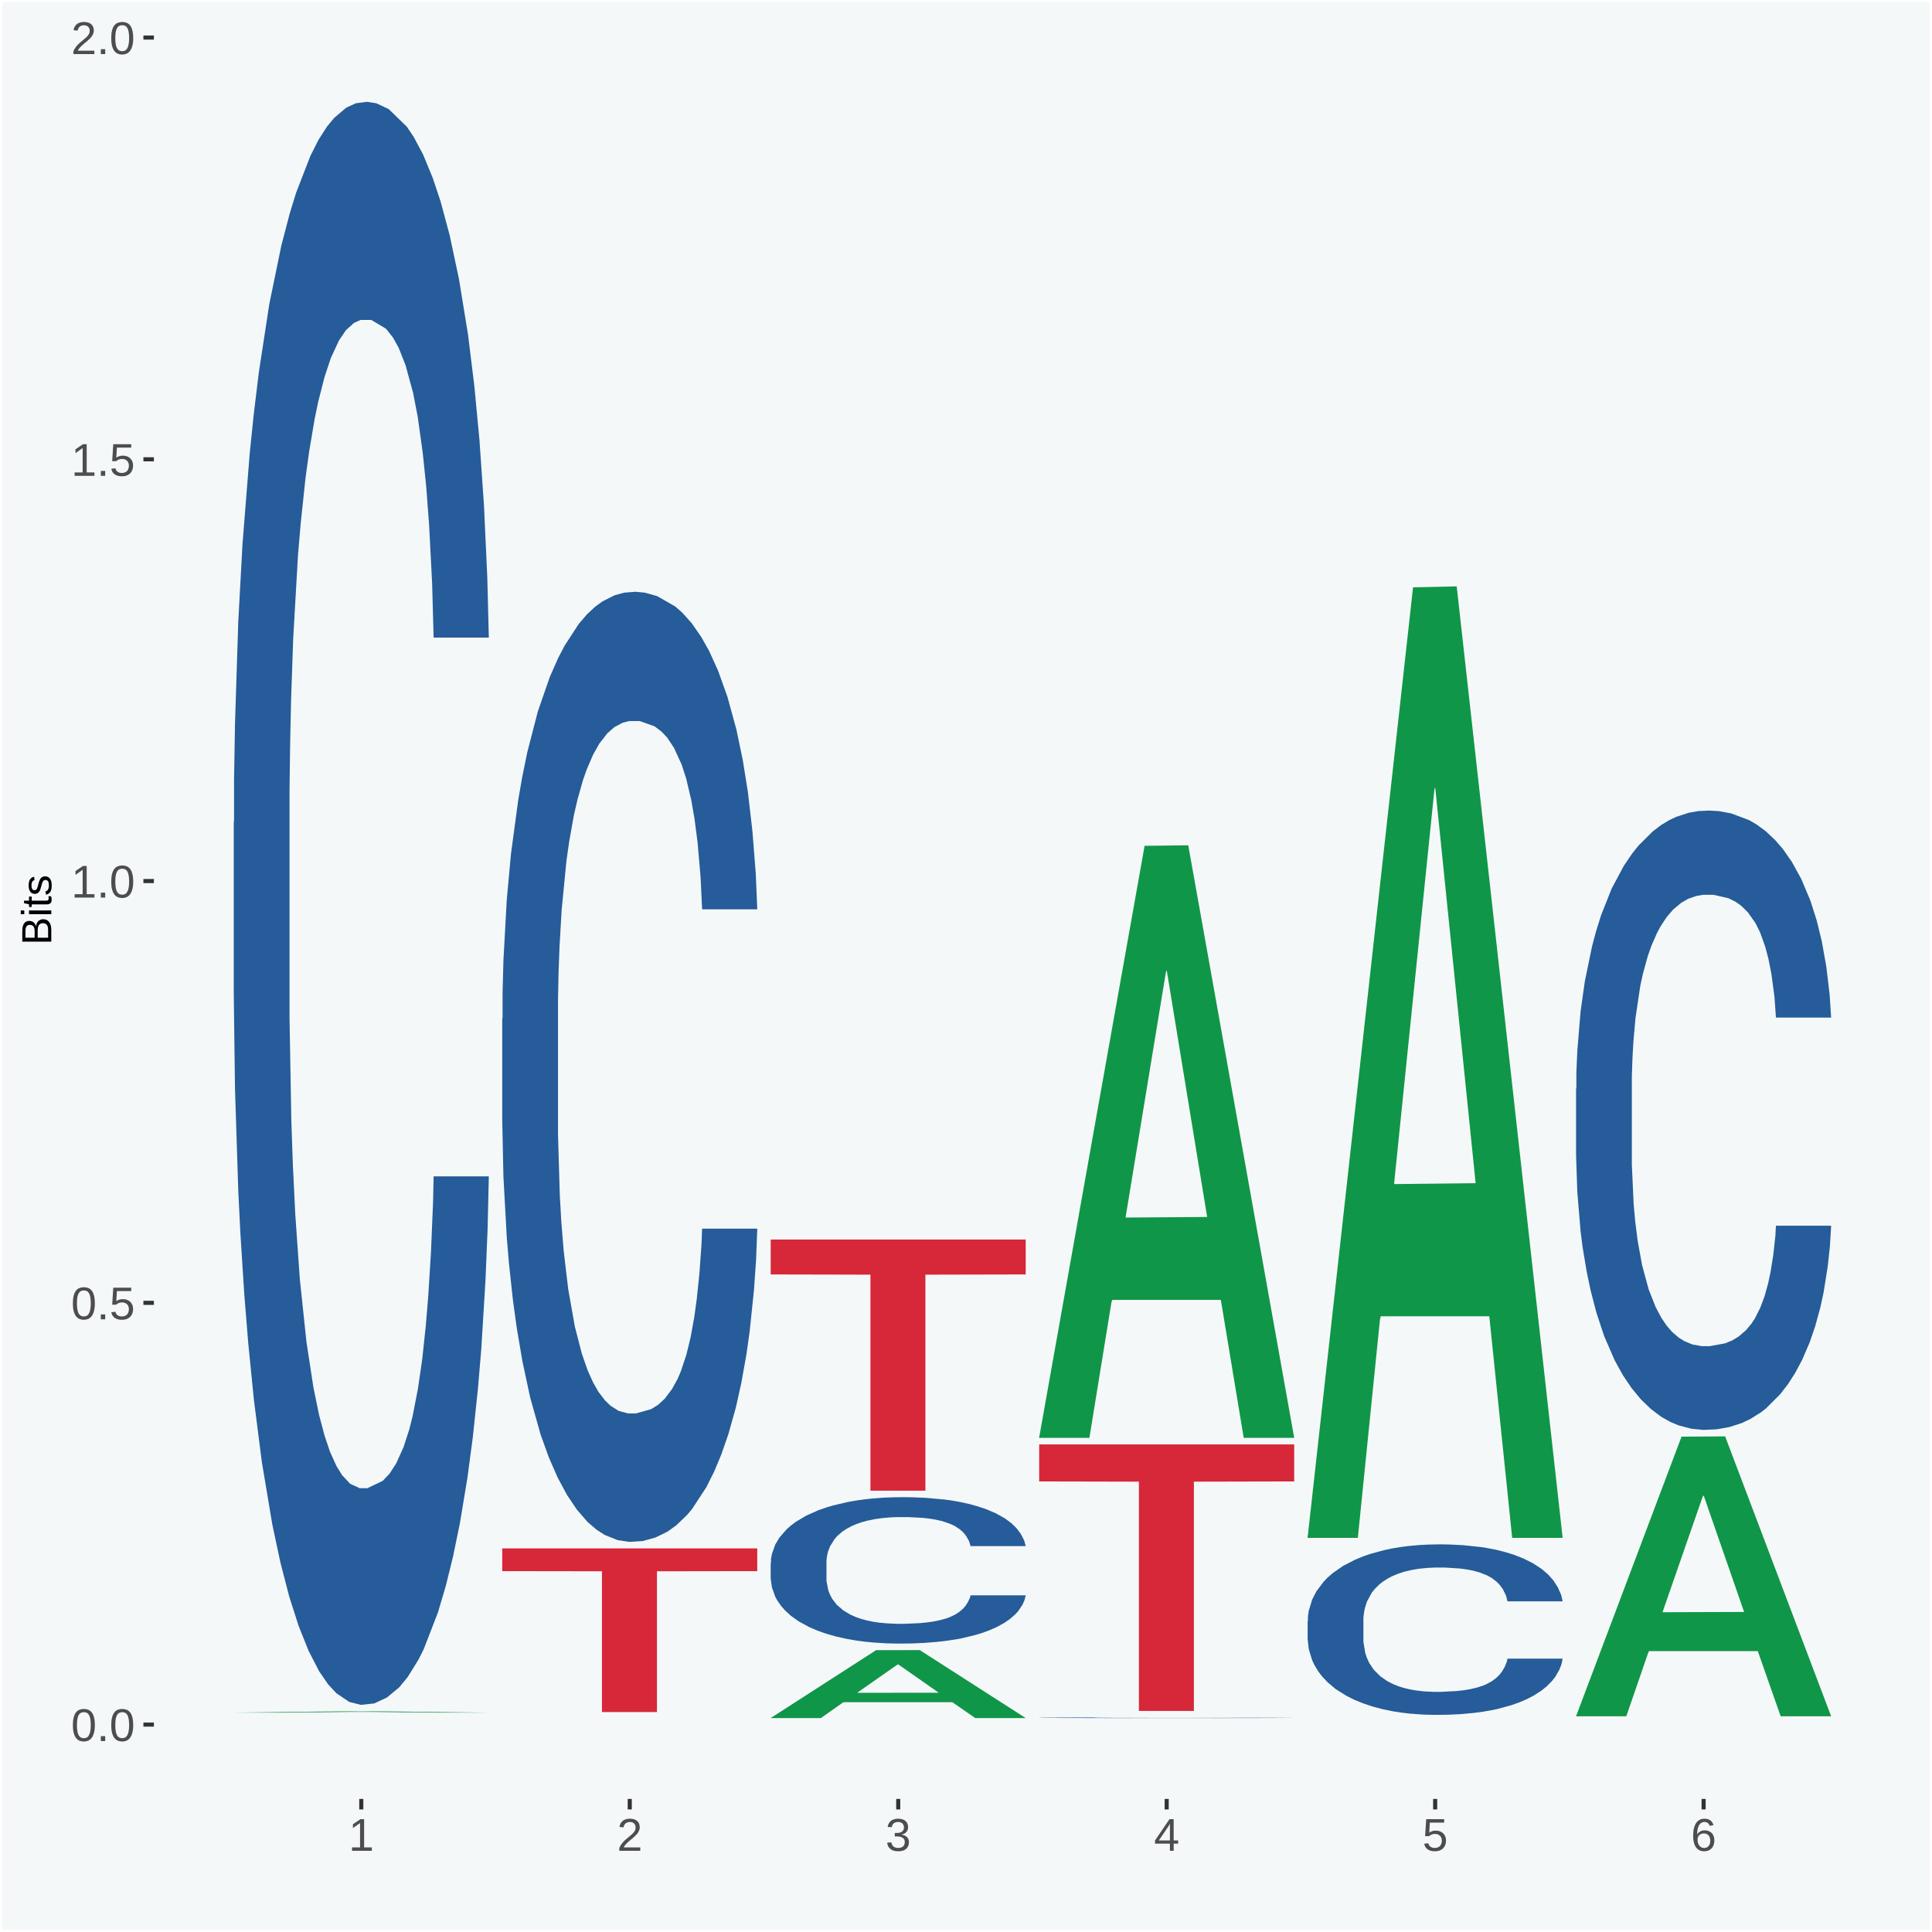 <?xml version="1.0" encoding="UTF-8"?>
<svg xmlns="http://www.w3.org/2000/svg" xmlns:xlink="http://www.w3.org/1999/xlink" width="504pt" height="504pt" viewBox="0 0 504 504" version="1.1">
<defs>
<g>
<symbol overflow="visible" id="glyph0-0">
<path style="stroke:none;" d="M 0.406 0 L 0.406 -8 L 3.594 -8 L 3.594 0 Z M 0.797 -0.406 L 3.188 -0.406 L 3.188 -7.594 L 0.797 -7.594 Z M 0.797 -0.406 "/>
</symbol>
<symbol overflow="visible" id="glyph0-1">
<path style="stroke:none;" d="M 6.203 -4.125 C 6.203 -3.332 6.125 -2.664 5.969 -2.125 C 5.82 -1.582 5.617 -1.145 5.359 -0.812 C 5.098 -0.477 4.789 -0.238 4.438 -0.094 C 4.094 0.051 3.723 0.125 3.328 0.125 C 2.922 0.125 2.539 0.051 2.188 -0.094 C 1.844 -0.238 1.539 -0.477 1.281 -0.812 C 1.031 -1.145 0.832 -1.582 0.688 -2.125 C 0.539 -2.664 0.469 -3.332 0.469 -4.125 C 0.469 -4.957 0.539 -5.645 0.688 -6.188 C 0.832 -6.738 1.035 -7.176 1.297 -7.5 C 1.555 -7.82 1.859 -8.047 2.203 -8.172 C 2.555 -8.305 2.941 -8.375 3.359 -8.375 C 3.754 -8.375 4.125 -8.305 4.469 -8.172 C 4.812 -8.047 5.113 -7.82 5.375 -7.5 C 5.633 -7.176 5.836 -6.738 5.984 -6.188 C 6.129 -5.645 6.203 -4.957 6.203 -4.125 Z M 5.141 -4.125 C 5.141 -4.781 5.098 -5.328 5.016 -5.766 C 4.941 -6.203 4.828 -6.551 4.672 -6.812 C 4.516 -7.07 4.328 -7.254 4.109 -7.359 C 3.891 -7.473 3.641 -7.531 3.359 -7.531 C 3.055 -7.531 2.789 -7.473 2.562 -7.359 C 2.344 -7.254 2.156 -7.07 2 -6.812 C 1.844 -6.551 1.723 -6.203 1.641 -5.766 C 1.566 -5.328 1.531 -4.781 1.531 -4.125 C 1.531 -3.5 1.57 -2.969 1.656 -2.531 C 1.738 -2.094 1.852 -1.742 2 -1.484 C 2.156 -1.223 2.344 -1.035 2.562 -0.922 C 2.789 -0.805 3.047 -0.75 3.328 -0.75 C 3.609 -0.75 3.859 -0.805 4.078 -0.922 C 4.305 -1.035 4.492 -1.223 4.641 -1.484 C 4.797 -1.742 4.914 -2.094 5 -2.531 C 5.094 -2.969 5.141 -3.5 5.141 -4.125 Z M 5.141 -4.125 "/>
</symbol>
<symbol overflow="visible" id="glyph0-2">
<path style="stroke:none;" d="M 1.094 0 L 1.094 -1.281 L 2.234 -1.281 L 2.234 0 Z M 1.094 0 "/>
</symbol>
<symbol overflow="visible" id="glyph0-3">
<path style="stroke:none;" d="M 6.172 -2.688 C 6.172 -2.27 6.109 -1.891 5.984 -1.547 C 5.859 -1.203 5.672 -0.906 5.422 -0.656 C 5.18 -0.414 4.879 -0.223 4.516 -0.078 C 4.148 0.055 3.723 0.125 3.234 0.125 C 2.805 0.125 2.43 0.07 2.109 -0.031 C 1.785 -0.133 1.508 -0.273 1.281 -0.453 C 1.062 -0.629 0.883 -0.836 0.75 -1.078 C 0.625 -1.316 0.535 -1.57 0.484 -1.844 L 1.547 -1.969 C 1.586 -1.812 1.645 -1.66 1.719 -1.516 C 1.801 -1.367 1.91 -1.238 2.047 -1.125 C 2.18 -1.008 2.348 -0.914 2.547 -0.844 C 2.742 -0.781 2.984 -0.75 3.266 -0.75 C 3.535 -0.75 3.781 -0.789 4 -0.875 C 4.227 -0.957 4.422 -1.078 4.578 -1.234 C 4.734 -1.398 4.852 -1.602 4.938 -1.844 C 5.031 -2.082 5.078 -2.359 5.078 -2.672 C 5.078 -2.922 5.035 -3.148 4.953 -3.359 C 4.867 -3.578 4.75 -3.766 4.594 -3.922 C 4.445 -4.078 4.258 -4.195 4.031 -4.281 C 3.812 -4.363 3.562 -4.406 3.281 -4.406 C 3.113 -4.406 2.953 -4.391 2.797 -4.359 C 2.648 -4.328 2.516 -4.285 2.391 -4.234 C 2.266 -4.18 2.148 -4.117 2.047 -4.047 C 1.941 -3.973 1.844 -3.895 1.75 -3.812 L 0.719 -3.812 L 1 -8.25 L 5.688 -8.25 L 5.688 -7.359 L 1.953 -7.359 L 1.797 -4.734 C 1.984 -4.879 2.219 -5.004 2.5 -5.109 C 2.781 -5.211 3.113 -5.266 3.5 -5.266 C 3.914 -5.266 4.285 -5.203 4.609 -5.078 C 4.941 -4.953 5.223 -4.773 5.453 -4.547 C 5.68 -4.316 5.859 -4.047 5.984 -3.734 C 6.109 -3.422 6.172 -3.07 6.172 -2.688 Z M 6.172 -2.688 "/>
</symbol>
<symbol overflow="visible" id="glyph0-4">
<path style="stroke:none;" d="M 0.922 0 L 0.922 -0.891 L 3.016 -0.891 L 3.016 -7.25 L 1.156 -5.922 L 1.156 -6.922 L 3.109 -8.25 L 4.078 -8.25 L 4.078 -0.891 L 6.094 -0.891 L 6.094 0 Z M 0.922 0 "/>
</symbol>
<symbol overflow="visible" id="glyph0-5">
<path style="stroke:none;" d="M 0.609 0 L 0.609 -0.75 C 0.805 -1.207 1.047 -1.609 1.328 -1.953 C 1.617 -2.305 1.922 -2.625 2.234 -2.906 C 2.555 -3.188 2.867 -3.445 3.172 -3.688 C 3.484 -3.938 3.766 -4.18 4.016 -4.422 C 4.266 -4.66 4.469 -4.91 4.625 -5.172 C 4.781 -5.441 4.859 -5.742 4.859 -6.078 C 4.859 -6.316 4.82 -6.523 4.75 -6.703 C 4.676 -6.879 4.57 -7.023 4.438 -7.141 C 4.312 -7.266 4.156 -7.359 3.969 -7.422 C 3.781 -7.484 3.578 -7.516 3.359 -7.516 C 3.141 -7.516 2.938 -7.484 2.75 -7.422 C 2.57 -7.367 2.41 -7.281 2.266 -7.156 C 2.117 -7.039 2 -6.895 1.906 -6.719 C 1.812 -6.551 1.754 -6.352 1.734 -6.125 L 0.656 -6.219 C 0.688 -6.508 0.766 -6.785 0.891 -7.047 C 1.023 -7.316 1.203 -7.551 1.422 -7.75 C 1.648 -7.945 1.922 -8.098 2.234 -8.203 C 2.555 -8.316 2.93 -8.375 3.359 -8.375 C 3.766 -8.375 4.125 -8.328 4.438 -8.234 C 4.758 -8.141 5.031 -7.992 5.25 -7.797 C 5.477 -7.609 5.648 -7.375 5.766 -7.094 C 5.879 -6.812 5.938 -6.488 5.938 -6.125 C 5.938 -5.844 5.883 -5.578 5.781 -5.328 C 5.688 -5.078 5.555 -4.836 5.391 -4.609 C 5.223 -4.379 5.031 -4.16 4.812 -3.953 C 4.594 -3.742 4.363 -3.535 4.125 -3.328 C 3.895 -3.129 3.656 -2.93 3.406 -2.734 C 3.164 -2.535 2.938 -2.336 2.719 -2.141 C 2.508 -1.941 2.32 -1.738 2.156 -1.531 C 1.988 -1.332 1.859 -1.117 1.766 -0.891 L 6.078 -0.891 L 6.078 0 Z M 0.609 0 "/>
</symbol>
<symbol overflow="visible" id="glyph0-6">
<path style="stroke:none;" d="M 6.141 -2.281 C 6.141 -1.906 6.078 -1.566 5.953 -1.266 C 5.836 -0.973 5.66 -0.723 5.422 -0.516 C 5.18 -0.305 4.883 -0.145 4.531 -0.031 C 4.188 0.07 3.789 0.125 3.344 0.125 C 2.832 0.125 2.398 0.062 2.047 -0.062 C 1.703 -0.195 1.414 -0.367 1.188 -0.578 C 0.957 -0.785 0.785 -1.02 0.672 -1.281 C 0.566 -1.551 0.492 -1.832 0.453 -2.125 L 1.547 -2.219 C 1.578 -2 1.633 -1.801 1.719 -1.625 C 1.801 -1.445 1.914 -1.289 2.062 -1.156 C 2.207 -1.031 2.383 -0.93 2.594 -0.859 C 2.801 -0.785 3.051 -0.75 3.344 -0.75 C 3.875 -0.75 4.289 -0.879 4.594 -1.141 C 4.895 -1.41 5.047 -1.801 5.047 -2.312 C 5.047 -2.613 4.977 -2.859 4.844 -3.047 C 4.707 -3.234 4.539 -3.379 4.344 -3.484 C 4.145 -3.586 3.926 -3.656 3.688 -3.688 C 3.445 -3.727 3.227 -3.75 3.031 -3.75 L 2.438 -3.75 L 2.438 -4.656 L 3.016 -4.656 C 3.211 -4.656 3.414 -4.676 3.625 -4.719 C 3.844 -4.758 4.039 -4.832 4.219 -4.938 C 4.395 -5.051 4.539 -5.195 4.656 -5.375 C 4.77 -5.562 4.828 -5.797 4.828 -6.078 C 4.828 -6.523 4.695 -6.875 4.438 -7.125 C 4.188 -7.383 3.801 -7.516 3.281 -7.516 C 2.82 -7.516 2.445 -7.395 2.156 -7.156 C 1.875 -6.914 1.707 -6.578 1.656 -6.141 L 0.594 -6.234 C 0.633 -6.598 0.734 -6.91 0.891 -7.172 C 1.047 -7.441 1.242 -7.664 1.484 -7.844 C 1.734 -8.02 2.008 -8.148 2.312 -8.234 C 2.625 -8.328 2.953 -8.375 3.297 -8.375 C 3.754 -8.375 4.148 -8.316 4.484 -8.203 C 4.816 -8.086 5.086 -7.93 5.297 -7.734 C 5.516 -7.535 5.672 -7.301 5.766 -7.031 C 5.867 -6.77 5.922 -6.488 5.922 -6.188 C 5.922 -5.945 5.883 -5.723 5.812 -5.516 C 5.75 -5.305 5.645 -5.113 5.5 -4.938 C 5.363 -4.77 5.188 -4.625 4.969 -4.5 C 4.75 -4.383 4.488 -4.297 4.188 -4.234 L 4.188 -4.219 C 4.52 -4.176 4.805 -4.098 5.047 -3.984 C 5.297 -3.867 5.5 -3.723 5.656 -3.547 C 5.82 -3.379 5.941 -3.188 6.016 -2.969 C 6.098 -2.75 6.141 -2.52 6.141 -2.281 Z M 6.141 -2.281 "/>
</symbol>
<symbol overflow="visible" id="glyph0-7">
<path style="stroke:none;" d="M 5.156 -1.875 L 5.156 0 L 4.172 0 L 4.172 -1.875 L 0.281 -1.875 L 0.281 -2.688 L 4.062 -8.25 L 5.156 -8.25 L 5.156 -2.703 L 6.328 -2.703 L 6.328 -1.875 Z M 4.172 -7.062 C 4.16 -7.039 4.141 -7.004 4.109 -6.953 C 4.078 -6.898 4.039 -6.836 4 -6.766 C 3.957 -6.691 3.914 -6.617 3.875 -6.547 C 3.844 -6.473 3.812 -6.414 3.781 -6.375 L 1.656 -3.25 C 1.633 -3.219 1.602 -3.176 1.562 -3.125 C 1.531 -3.07 1.492 -3.02 1.453 -2.969 C 1.422 -2.914 1.383 -2.863 1.344 -2.812 C 1.301 -2.77 1.27 -2.734 1.25 -2.703 L 4.172 -2.703 Z M 4.172 -7.062 "/>
</symbol>
<symbol overflow="visible" id="glyph0-8">
<path style="stroke:none;" d="M 6.141 -2.703 C 6.141 -2.285 6.082 -1.906 5.969 -1.562 C 5.852 -1.219 5.68 -0.922 5.453 -0.672 C 5.234 -0.422 4.957 -0.223 4.625 -0.078 C 4.289 0.055 3.91 0.125 3.484 0.125 C 3.004 0.125 2.582 0.031 2.219 -0.156 C 1.863 -0.344 1.566 -0.609 1.328 -0.953 C 1.086 -1.297 0.906 -1.719 0.781 -2.219 C 0.664 -2.727 0.609 -3.301 0.609 -3.938 C 0.609 -4.676 0.676 -5.32 0.812 -5.875 C 0.945 -6.426 1.141 -6.883 1.391 -7.25 C 1.648 -7.625 1.961 -7.906 2.328 -8.094 C 2.691 -8.281 3.102 -8.375 3.562 -8.375 C 3.844 -8.375 4.102 -8.344 4.344 -8.281 C 4.594 -8.227 4.816 -8.133 5.016 -8 C 5.223 -7.875 5.398 -7.703 5.547 -7.484 C 5.703 -7.273 5.828 -7.016 5.922 -6.703 L 4.906 -6.516 C 4.801 -6.867 4.629 -7.125 4.391 -7.281 C 4.148 -7.445 3.867 -7.531 3.547 -7.531 C 3.266 -7.531 3.004 -7.457 2.766 -7.312 C 2.535 -7.176 2.336 -6.973 2.172 -6.703 C 2.004 -6.43 1.875 -6.086 1.781 -5.672 C 1.695 -5.266 1.656 -4.789 1.656 -4.25 C 1.852 -4.602 2.125 -4.875 2.469 -5.062 C 2.812 -5.25 3.207 -5.344 3.656 -5.344 C 4.031 -5.344 4.367 -5.281 4.672 -5.156 C 4.984 -5.031 5.25 -4.852 5.469 -4.625 C 5.688 -4.406 5.852 -4.129 5.969 -3.797 C 6.082 -3.473 6.141 -3.109 6.141 -2.703 Z M 5.078 -2.656 C 5.078 -2.938 5.039 -3.191 4.969 -3.422 C 4.895 -3.66 4.785 -3.859 4.641 -4.016 C 4.504 -4.18 4.332 -4.305 4.125 -4.391 C 3.926 -4.484 3.688 -4.531 3.406 -4.531 C 3.219 -4.531 3.023 -4.5 2.828 -4.438 C 2.629 -4.383 2.453 -4.289 2.297 -4.156 C 2.141 -4.031 2.008 -3.863 1.906 -3.656 C 1.812 -3.457 1.766 -3.207 1.766 -2.906 C 1.766 -2.602 1.801 -2.316 1.875 -2.047 C 1.957 -1.785 2.07 -1.555 2.219 -1.359 C 2.363 -1.172 2.539 -1.02 2.75 -0.906 C 2.957 -0.789 3.191 -0.734 3.453 -0.734 C 3.703 -0.734 3.926 -0.773 4.125 -0.859 C 4.332 -0.953 4.504 -1.082 4.641 -1.25 C 4.785 -1.414 4.895 -1.613 4.969 -1.844 C 5.039 -2.082 5.078 -2.352 5.078 -2.656 Z M 5.078 -2.656 "/>
</symbol>
<symbol overflow="visible" id="glyph1-0">
<path style="stroke:none;" d="M 0 -0.359 L -7.328 -0.359 L -7.328 -3.281 L 0 -3.281 Z M -0.359 -0.734 L -0.359 -2.922 L -6.969 -2.922 L -6.969 -0.734 Z M -0.359 -0.734 "/>
</symbol>
<symbol overflow="visible" id="glyph1-1">
<path style="stroke:none;" d="M -2.125 -6.75 C -1.75 -6.75 -1.426 -6.676 -1.156 -6.531 C -0.883 -6.383 -0.66 -6.18 -0.484 -5.922 C -0.316 -5.672 -0.191 -5.375 -0.109 -5.031 C -0.035 -4.695 0 -4.344 0 -3.969 L 0 -0.906 L -7.562 -0.906 L -7.562 -3.656 C -7.562 -4.07 -7.523 -4.441 -7.453 -4.766 C -7.391 -5.098 -7.281 -5.379 -7.125 -5.609 C -6.977 -5.836 -6.789 -6.008 -6.562 -6.125 C -6.332 -6.25 -6.055 -6.312 -5.734 -6.312 C -5.523 -6.312 -5.328 -6.281 -5.141 -6.219 C -4.953 -6.164 -4.781 -6.078 -4.625 -5.953 C -4.477 -5.836 -4.348 -5.688 -4.234 -5.5 C -4.129 -5.32 -4.047 -5.113 -3.984 -4.875 C -3.953 -5.176 -3.883 -5.441 -3.781 -5.672 C -3.676 -5.91 -3.539 -6.109 -3.375 -6.266 C -3.219 -6.43 -3.031 -6.551 -2.812 -6.625 C -2.602 -6.707 -2.375 -6.75 -2.125 -6.75 Z M -5.609 -5.281 C -6.016 -5.281 -6.305 -5.141 -6.484 -4.859 C -6.66 -4.586 -6.75 -4.188 -6.75 -3.656 L -6.75 -1.922 L -4.344 -1.922 L -4.344 -3.656 C -4.344 -3.957 -4.375 -4.211 -4.438 -4.422 C -4.5 -4.629 -4.582 -4.797 -4.688 -4.922 C -4.801 -5.047 -4.93 -5.133 -5.078 -5.188 C -5.234 -5.25 -5.41 -5.281 -5.609 -5.281 Z M -2.219 -5.719 C -2.457 -5.719 -2.66 -5.672 -2.828 -5.578 C -2.992 -5.492 -3.129 -5.367 -3.234 -5.203 C -3.348 -5.047 -3.426 -4.848 -3.469 -4.609 C -3.52 -4.379 -3.547 -4.125 -3.547 -3.844 L -3.547 -1.922 L -0.828 -1.922 L -0.828 -3.922 C -0.828 -4.18 -0.848 -4.422 -0.891 -4.641 C -0.93 -4.859 -1.004 -5.047 -1.109 -5.203 C -1.211 -5.367 -1.352 -5.492 -1.531 -5.578 C -1.719 -5.672 -1.945 -5.719 -2.219 -5.719 Z M -2.219 -5.719 "/>
</symbol>
<symbol overflow="visible" id="glyph1-2">
<path style="stroke:none;" d="M -7.047 -0.734 L -7.969 -0.734 L -7.969 -1.703 L -7.047 -1.703 Z M 0 -0.734 L -5.812 -0.734 L -5.812 -1.703 L 0 -1.703 Z M 0 -0.734 "/>
</symbol>
<symbol overflow="visible" id="glyph1-3">
<path style="stroke:none;" d="M -0.047 -2.969 C -0.004 -2.82 0.023 -2.672 0.047 -2.516 C 0.078 -2.367 0.094 -2.195 0.094 -2 C 0.094 -1.227 -0.348 -0.844 -1.234 -0.844 L -5.109 -0.844 L -5.109 -0.172 L -5.812 -0.172 L -5.812 -0.875 L -7.109 -1.156 L -7.109 -1.812 L -5.812 -1.812 L -5.812 -2.875 L -5.109 -2.875 L -5.109 -1.812 L -1.438 -1.812 C -1.156 -1.812 -0.957 -1.852 -0.844 -1.938 C -0.738 -2.031 -0.688 -2.191 -0.688 -2.422 C -0.688 -2.516 -0.691 -2.602 -0.703 -2.688 C -0.711 -2.77 -0.727 -2.863 -0.75 -2.969 Z M -0.047 -2.969 "/>
</symbol>
<symbol overflow="visible" id="glyph1-4">
<path style="stroke:none;" d="M -1.609 -5.109 C -1.336 -5.109 -1.094 -5.051 -0.875 -4.938 C -0.664 -4.832 -0.488 -4.68 -0.344 -4.484 C -0.195 -4.285 -0.082 -4.039 0 -3.75 C 0.07 -3.457 0.109 -3.125 0.109 -2.75 C 0.109 -2.406 0.082 -2.098 0.031 -1.828 C -0.02 -1.555 -0.102 -1.316 -0.219 -1.109 C -0.332 -0.91 -0.484 -0.742 -0.672 -0.609 C -0.859 -0.473 -1.086 -0.375 -1.359 -0.312 L -1.531 -1.156 C -1.219 -1.238 -0.988 -1.41 -0.844 -1.672 C -0.695 -1.93 -0.625 -2.289 -0.625 -2.75 C -0.625 -2.957 -0.641 -3.145 -0.672 -3.312 C -0.703 -3.488 -0.75 -3.641 -0.812 -3.766 C -0.883 -3.891 -0.977 -3.984 -1.094 -4.047 C -1.207 -4.117 -1.352 -4.156 -1.531 -4.156 C -1.707 -4.156 -1.848 -4.113 -1.953 -4.031 C -2.066 -3.957 -2.16 -3.844 -2.234 -3.688 C -2.316 -3.539 -2.383 -3.363 -2.438 -3.156 C -2.5 -2.945 -2.562 -2.719 -2.625 -2.469 C -2.688 -2.238 -2.754 -2.008 -2.828 -1.781 C -2.898 -1.551 -3 -1.344 -3.125 -1.156 C -3.25 -0.969 -3.398 -0.816 -3.578 -0.703 C -3.766 -0.586 -4 -0.531 -4.281 -0.531 C -4.812 -0.531 -5.211 -0.719 -5.484 -1.094 C -5.766 -1.477 -5.906 -2.031 -5.906 -2.75 C -5.906 -3.395 -5.789 -3.906 -5.562 -4.281 C -5.332 -4.656 -4.973 -4.895 -4.484 -5 L -4.375 -4.125 C -4.52 -4.094 -4.645 -4.035 -4.75 -3.953 C -4.852 -3.867 -4.938 -3.766 -5 -3.641 C -5.062 -3.516 -5.102 -3.375 -5.125 -3.219 C -5.156 -3.07 -5.172 -2.914 -5.172 -2.75 C -5.172 -2.312 -5.102 -1.988 -4.969 -1.781 C -4.844 -1.582 -4.645 -1.484 -4.375 -1.484 C -4.219 -1.484 -4.086 -1.52 -3.984 -1.594 C -3.879 -1.664 -3.789 -1.77 -3.719 -1.906 C -3.656 -2.051 -3.598 -2.219 -3.547 -2.406 C -3.492 -2.602 -3.438 -2.816 -3.375 -3.047 C -3.332 -3.203 -3.289 -3.359 -3.25 -3.516 C -3.207 -3.68 -3.156 -3.836 -3.094 -3.984 C -3.031 -4.141 -2.957 -4.285 -2.875 -4.422 C -2.789 -4.555 -2.688 -4.672 -2.562 -4.766 C -2.445 -4.867 -2.312 -4.953 -2.156 -5.016 C -2 -5.078 -1.816 -5.109 -1.609 -5.109 Z M -1.609 -5.109 "/>
</symbol>
</g>
<clipPath id="clip1">
  <path d="M 40.148 5.48 L 498.52 5.48 L 498.52 469.281 L 40.148 469.281 Z M 40.148 5.48 "/>
</clipPath>
</defs>
<g id="surface1">
<rect x="0" y="0" width="504" height="504" style="fill:rgb(96.078%,97.255%,97.647%);fill-opacity:1;stroke:none;"/>
<path style="fill:none;stroke-width:1.07;stroke-linecap:round;stroke-linejoin:round;stroke:rgb(100%,100%,100%);stroke-opacity:1;stroke-miterlimit:10;" d="M 0 0 L 504 0 L 504 504 L 0 504 Z M 0 0 " transform="matrix(1,0,0,-1,0,504)"/>
<g clip-path="url(#clip1)" clip-rule="nonzero">
<path style=" stroke:none;fill-rule:nonzero;fill:rgb(96.078%,97.255%,97.647%);fill-opacity:1;" d="M 40.148 469.281 L 498.52 469.281 L 498.52 5.48 L 40.148 5.48 Z M 40.148 469.281 "/>
</g>
<path style=" stroke:none;fill-rule:nonzero;fill:rgb(6.274%,58.824%,28.235%);fill-opacity:1;" d="M 60.98 446.77 L 61.051 446.77 L 88.488 446.441 L 99.871 446.441 L 127.52 446.77 L 114.352 446.77 L 108.379 446.691 L 79.852 446.691 L 74.078 446.77 L 60.98 446.77 L 83.621 446.648 L 104.809 446.648 L 94.32 446.512 L 94.039 446.512 L 83.551 446.648 L 83.621 446.648 Z M 60.98 446.77 "/>
<path style=" stroke:none;fill-rule:nonzero;fill:rgb(14.51%,36.078%,60.001%);fill-opacity:1;" d="M 60.98 214.461 L 61.059 214.078 L 61.059 203.379 L 61.301 188.871 L 62.16 162.141 L 63.262 141.898 L 65.148 118.219 L 66.172 108.289 L 67.512 97.211 L 70.262 79.262 L 73.41 63.988 L 75.609 55.59 L 77.262 50.238 L 80.961 40.691 L 83.078 36.488 L 85.281 33.051 L 87.172 30.762 L 90.32 28.09 L 92.828 26.941 L 95.738 26.559 L 98.18 26.941 L 101.41 28.469 L 106.129 33.051 L 107.93 35.73 L 110.371 40.309 L 112.891 46.422 L 114.93 52.531 L 117.289 61.309 L 119.73 72.77 L 122.09 87.281 L 123.738 100.648 L 125.078 114.781 L 126.262 131.969 L 127.121 150.68 L 127.52 166.34 L 113.121 166.34 L 112.73 152.211 L 111.941 136.93 L 111.16 126.621 L 110.289 118.219 L 108.961 108.672 L 107.781 102.559 L 105.809 95.301 L 104 90.719 L 102.512 88.051 L 100.699 85.762 L 96.852 83.461 L 94.09 83.461 L 92.359 84.23 L 90.238 86.141 L 88.43 88.809 L 86.309 93.391 L 84.66 98.359 L 83 104.852 L 82.059 109.43 L 80.641 117.84 L 79.699 124.711 L 78.441 136.551 L 77.73 144.949 L 76.48 166.719 L 75.93 182.762 L 75.691 193.84 L 75.531 206.059 L 75.531 265.629 L 76 292.371 L 76.398 303.82 L 77.031 316.809 L 78.211 333.609 L 79.941 350.031 L 81.75 361.871 L 83.238 369.129 L 84.66 374.48 L 86.07 378.68 L 87.801 382.5 L 89.219 384.789 L 91.34 387.078 L 93.859 388.23 L 95.82 388.23 L 99.828 386.32 L 101.641 384.41 L 103.371 381.73 L 105.262 377.531 L 106.75 372.949 L 107.621 369.512 L 109.031 362.262 L 110.141 354.621 L 111.078 345.828 L 111.711 338.199 L 112.422 326.738 L 112.969 313.75 L 113.121 306.879 L 127.52 306.879 L 127.199 320.629 L 126.648 333.988 L 125.551 351.941 L 124.68 362.262 L 123.352 374.859 L 121.93 385.551 L 119.969 397.391 L 118.16 406.172 L 116.27 413.809 L 114.23 420.691 L 110.531 430.23 L 109.191 432.91 L 106.359 437.488 L 104.16 440.16 L 100.93 442.84 L 97.629 444.371 L 94.172 444.75 L 91.102 443.98 L 87.719 441.691 L 85.602 439.398 L 83.238 435.961 L 80.488 430.621 L 77.891 424.121 L 75.449 416.488 L 73.172 407.699 L 71.051 397.77 L 68.301 381.352 L 66.25 365.309 L 64.762 350.422 L 63.738 337.809 L 62.711 321.77 L 62.16 310.699 L 61.301 283.969 L 60.98 259.141 Z M 60.98 214.461 "/>
<path style=" stroke:none;fill-rule:nonzero;fill:rgb(14.51%,36.078%,60.001%);fill-opacity:1;" d="M 131.02 265.738 L 131.102 265.512 L 131.102 259.18 L 131.328 250.578 L 132.199 234.73 L 133.301 222.73 L 135.191 208.699 L 136.211 202.809 L 137.551 196.25 L 140.301 185.609 L 143.441 176.559 L 145.648 171.578 L 147.301 168.41 L 150.988 162.75 L 153.121 160.262 L 155.32 158.219 L 157.211 156.859 L 160.352 155.281 L 162.871 154.602 L 165.781 154.371 L 168.219 154.602 L 171.441 155.512 L 176.16 158.219 L 177.969 159.809 L 180.41 162.52 L 182.922 166.141 L 184.969 169.77 L 187.328 174.969 L 189.762 181.762 L 192.121 190.359 L 193.77 198.289 L 195.109 206.66 L 196.289 216.852 L 197.16 227.941 L 197.551 237.219 L 183.16 237.219 L 182.762 228.852 L 181.98 219.789 L 181.191 213.68 L 180.328 208.699 L 178.988 203.039 L 177.809 199.422 L 175.84 195.121 L 174.039 192.398 L 172.539 190.82 L 170.73 189.461 L 166.879 188.102 L 164.129 188.102 L 162.398 188.551 L 160.27 189.691 L 158.461 191.27 L 156.34 193.988 L 154.691 196.93 L 153.039 200.781 L 152.09 203.488 L 150.68 208.469 L 149.73 212.551 L 148.48 219.559 L 147.77 224.539 L 146.512 237.449 L 145.961 246.949 L 145.719 253.52 L 145.57 260.762 L 145.57 296.07 L 146.039 311.922 L 146.43 318.711 L 147.059 326.398 L 148.238 336.359 L 149.969 346.102 L 151.781 353.109 L 153.27 357.41 L 154.691 360.578 L 156.102 363.07 L 157.84 365.34 L 159.25 366.691 L 161.371 368.051 L 163.891 368.73 L 165.859 368.73 L 169.871 367.602 L 171.68 366.469 L 173.41 364.879 L 175.289 362.391 L 176.789 359.68 L 177.648 357.641 L 179.07 353.34 L 180.172 348.809 L 181.109 343.609 L 181.738 339.078 L 182.449 332.289 L 183 324.59 L 183.16 320.52 L 197.551 320.52 L 197.238 328.672 L 196.68 336.59 L 195.578 347.23 L 194.719 353.34 L 193.379 360.809 L 191.969 367.148 L 190 374.16 L 188.191 379.371 L 186.301 383.898 L 184.262 387.969 L 180.559 393.629 L 179.23 395.219 L 176.391 397.93 L 174.191 399.52 L 170.969 401.102 L 167.672 402.012 L 164.211 402.23 L 161.141 401.781 L 157.762 400.422 L 155.629 399.059 L 153.27 397.031 L 150.52 393.859 L 147.93 390.012 L 145.488 385.48 L 143.211 380.281 L 141.078 374.391 L 138.328 364.66 L 136.289 355.148 L 134.789 346.32 L 133.77 338.852 L 132.75 329.352 L 132.199 322.781 L 131.328 306.941 L 131.02 292.219 Z M 131.02 265.738 "/>
<path style=" stroke:none;fill-rule:nonzero;fill:rgb(83.922%,15.686%,22.353%);fill-opacity:1;" d="M 131.02 403.93 L 197.551 403.93 L 197.551 409.859 L 171.379 409.898 L 171.379 446.621 L 157.031 446.621 L 157.031 409.898 L 131.02 409.859 Z M 131.02 403.93 "/>
<path style=" stroke:none;fill-rule:nonzero;fill:rgb(6.274%,58.824%,28.235%);fill-opacity:1;" d="M 201.051 448.16 L 201.121 448.141 L 228.559 430.469 L 239.941 430.461 L 267.578 448.191 L 254.41 448.191 L 248.449 444.059 L 220.121 444.059 L 219.91 444.129 L 214.148 448.191 L 201.051 448.191 L 201.051 448.16 L 223.691 441.602 L 244.879 441.578 L 234.391 434.238 L 234.25 434.199 L 234.109 434.25 L 223.621 441.578 L 223.691 441.602 Z M 201.051 448.16 "/>
<path style=" stroke:none;fill-rule:nonzero;fill:rgb(14.51%,36.078%,60.001%);fill-opacity:1;" d="M 201.051 407.73 L 201.129 407.691 L 201.129 406.719 L 201.371 405.391 L 202.23 402.949 L 203.328 401.102 L 205.219 398.941 L 206.238 398.031 L 207.578 397.02 L 210.328 395.379 L 213.48 393.98 L 215.68 393.211 L 217.328 392.73 L 221.031 391.852 L 223.148 391.469 L 225.352 391.16 L 227.238 390.949 L 230.391 390.699 L 232.898 390.602 L 235.809 390.559 L 238.25 390.602 L 241.469 390.738 L 246.191 391.16 L 248 391.398 L 250.441 391.82 L 252.961 392.379 L 255 392.941 L 257.359 393.738 L 259.801 394.781 L 262.16 396.109 L 263.809 397.328 L 265.148 398.621 L 266.328 400.191 L 267.191 401.898 L 267.578 403.328 L 253.191 403.328 L 252.801 402.039 L 252.012 400.648 L 251.23 399.699 L 250.359 398.941 L 249.02 398.059 L 247.84 397.512 L 245.879 396.84 L 244.07 396.422 L 242.578 396.18 L 240.77 395.969 L 236.91 395.762 L 234.16 395.762 L 232.43 395.828 L 230.309 396.012 L 228.5 396.25 L 226.371 396.672 L 224.719 397.121 L 223.07 397.711 L 222.129 398.129 L 220.711 398.898 L 219.77 399.531 L 218.512 400.609 L 217.801 401.379 L 216.539 403.371 L 215.988 404.828 L 215.762 405.84 L 215.602 406.961 L 215.602 412.398 L 216.07 414.84 L 216.469 415.891 L 217.09 417.078 L 218.27 418.609 L 220 420.109 L 221.809 421.191 L 223.309 421.859 L 224.719 422.34 L 226.141 422.73 L 227.871 423.078 L 229.281 423.289 L 231.41 423.488 L 233.922 423.602 L 235.891 423.602 L 239.898 423.43 L 241.711 423.25 L 243.441 423.012 L 245.328 422.621 L 246.82 422.199 L 247.691 421.891 L 249.102 421.23 L 250.199 420.531 L 251.148 419.73 L 251.781 419.031 L 252.48 417.98 L 253.031 416.801 L 253.191 416.172 L 267.578 416.172 L 267.27 417.422 L 266.719 418.648 L 265.621 420.289 L 264.75 421.23 L 263.422 422.379 L 262 423.359 L 260.031 424.441 L 258.23 425.238 L 256.34 425.941 L 254.289 426.559 L 250.602 427.441 L 249.262 427.68 L 246.43 428.102 L 244.23 428.34 L 241 428.59 L 237.699 428.73 L 234.238 428.762 L 231.172 428.691 L 227.789 428.48 L 225.672 428.27 L 223.309 427.961 L 220.559 427.469 L 217.961 426.879 L 215.52 426.18 L 213.238 425.379 L 211.121 424.469 L 208.371 422.969 L 206.32 421.512 L 204.828 420.148 L 203.801 418.988 L 202.781 417.531 L 202.23 416.52 L 201.371 414.078 L 201.051 411.809 Z M 201.051 407.73 "/>
<path style=" stroke:none;fill-rule:nonzero;fill:rgb(83.922%,15.686%,22.353%);fill-opacity:1;" d="M 201.051 323.352 L 267.578 323.352 L 267.578 332.461 L 241.41 332.52 L 241.41 388.871 L 227.07 388.871 L 227.07 332.52 L 201.051 332.461 Z M 201.051 323.352 "/>
<path style=" stroke:none;fill-rule:nonzero;fill:rgb(6.274%,58.824%,28.235%);fill-opacity:1;" d="M 271.09 374.809 L 271.148 374.672 L 298.59 220.648 L 309.98 220.512 L 337.621 375.102 L 324.449 375.102 L 318.48 339.102 L 290.148 339.102 L 289.949 339.68 L 284.191 375.102 L 271.09 375.102 L 271.09 374.809 L 293.719 317.621 L 314.91 317.469 L 304.422 253.461 L 304.281 253.172 L 304.148 253.602 L 293.648 317.469 L 293.719 317.621 Z M 271.09 374.809 "/>
<path style=" stroke:none;fill-rule:nonzero;fill:rgb(14.51%,36.078%,60.001%);fill-opacity:1;" d="M 271.09 448.102 L 271.16 448.102 L 271.16 448.09 L 271.398 448.09 L 272.27 448.078 L 273.371 448.07 L 275.25 448.059 L 276.281 448.051 L 277.609 448.051 L 280.371 448.039 L 283.512 448.039 L 285.711 448.031 L 291.059 448.031 L 293.18 448.02 L 318.039 448.02 L 320.469 448.031 L 327.391 448.031 L 329.828 448.039 L 332.191 448.039 L 333.84 448.051 L 335.18 448.059 L 336.359 448.059 L 337.219 448.07 L 337.621 448.078 L 323.23 448.078 L 322.828 448.07 L 322.051 448.07 L 321.262 448.059 L 320.391 448.059 L 319.059 448.051 L 312.609 448.051 L 310.801 448.039 L 300.34 448.039 L 298.531 448.051 L 292.16 448.051 L 290.75 448.059 L 289.801 448.059 L 288.539 448.07 L 287.84 448.07 L 286.578 448.078 L 286.031 448.078 L 285.789 448.09 L 285.629 448.09 L 285.629 448.121 L 286.109 448.129 L 286.5 448.129 L 287.129 448.141 L 288.309 448.148 L 290.039 448.148 L 291.852 448.16 L 294.762 448.16 L 296.172 448.172 L 315.359 448.172 L 316.859 448.16 L 320.238 448.16 L 321.18 448.148 L 321.809 448.148 L 322.52 448.141 L 337.621 448.141 L 337.301 448.141 L 336.75 448.148 L 335.648 448.16 L 333.449 448.16 L 332.031 448.172 L 330.07 448.172 L 328.262 448.18 L 324.328 448.18 L 320.629 448.191 L 287.988 448.191 L 285.559 448.18 L 283.281 448.18 L 281.148 448.172 L 278.398 448.172 L 276.352 448.16 L 274.859 448.148 L 273.84 448.148 L 272.82 448.141 L 272.27 448.141 L 271.398 448.129 L 271.09 448.121 Z M 271.09 448.102 "/>
<path style=" stroke:none;fill-rule:nonzero;fill:rgb(83.922%,15.686%,22.353%);fill-opacity:1;" d="M 271.09 376.801 L 337.621 376.801 L 337.621 386.461 L 311.449 386.52 L 311.449 446.328 L 297.102 446.328 L 297.102 386.52 L 271.09 386.461 Z M 271.09 376.801 "/>
<path style=" stroke:none;fill-rule:nonzero;fill:rgb(6.274%,58.824%,28.235%);fill-opacity:1;" d="M 341.121 400.719 L 341.191 400.48 L 368.621 153.211 L 380.012 152.969 L 407.648 401.18 L 394.48 401.18 L 388.512 343.379 L 360.191 343.379 L 359.98 344.32 L 354.219 401.18 L 341.121 401.18 L 341.121 400.719 L 363.75 308.891 L 384.949 308.66 L 374.449 205.879 L 374.32 205.41 L 374.18 206.109 L 363.691 308.66 L 363.75 308.891 Z M 341.121 400.719 "/>
<path style=" stroke:none;fill-rule:nonzero;fill:rgb(14.51%,36.078%,60.001%);fill-opacity:1;" d="M 341.121 422.859 L 341.199 422.82 L 341.199 421.68 L 341.43 420.141 L 342.301 417.301 L 343.398 415.141 L 345.289 412.621 L 346.309 411.57 L 347.648 410.391 L 350.398 408.48 L 353.539 406.859 L 355.75 405.961 L 357.398 405.391 L 361.09 404.379 L 363.219 403.93 L 365.422 403.57 L 367.309 403.32 L 370.449 403.039 L 372.969 402.922 L 375.879 402.871 L 378.32 402.922 L 381.539 403.078 L 386.262 403.57 L 388.07 403.852 L 390.512 404.34 L 393.02 404.988 L 395.07 405.641 L 397.43 406.57 L 399.871 407.789 L 402.23 409.328 L 403.879 410.762 L 405.211 412.262 L 406.391 414.09 L 407.262 416.078 L 407.648 417.738 L 393.262 417.738 L 392.871 416.238 L 392.078 414.621 L 391.289 413.52 L 390.43 412.621 L 389.09 411.609 L 387.91 410.961 L 385.949 410.191 L 384.141 409.699 L 382.641 409.422 L 380.828 409.172 L 376.98 408.93 L 374.23 408.93 L 372.5 409.012 L 370.371 409.211 L 368.57 409.5 L 366.441 409.98 L 364.789 410.512 L 363.141 411.199 L 362.199 411.691 L 360.781 412.578 L 359.84 413.32 L 358.578 414.57 L 357.871 415.469 L 356.609 417.781 L 356.059 419.488 L 355.828 420.672 L 355.672 421.969 L 355.672 428.309 L 356.141 431.148 L 356.531 432.371 L 357.16 433.75 L 358.34 435.539 L 360.07 437.281 L 361.879 438.539 L 363.379 439.32 L 364.789 439.879 L 366.211 440.328 L 367.941 440.738 L 369.352 440.98 L 371.48 441.23 L 373.988 441.352 L 375.961 441.352 L 379.969 441.141 L 381.781 440.941 L 383.512 440.66 L 385.398 440.211 L 386.891 439.719 L 387.75 439.359 L 389.172 438.578 L 390.27 437.77 L 391.219 436.84 L 391.84 436.031 L 392.551 434.809 L 393.102 433.43 L 393.262 432.691 L 407.648 432.691 L 407.34 434.16 L 406.789 435.578 L 405.691 437.488 L 404.82 438.578 L 403.48 439.93 L 402.07 441.059 L 400.102 442.32 L 398.289 443.262 L 396.41 444.07 L 394.359 444.801 L 390.66 445.82 L 389.328 446.102 L 386.5 446.59 L 384.289 446.871 L 381.07 447.16 L 377.77 447.32 L 374.309 447.359 L 371.238 447.281 L 367.859 447.039 L 365.73 446.789 L 363.379 446.43 L 360.621 445.859 L 358.031 445.172 L 355.59 444.352 L 353.309 443.422 L 351.191 442.359 L 348.43 440.621 L 346.391 438.91 L 344.891 437.328 L 343.871 435.98 L 342.852 434.281 L 342.301 433.102 L 341.43 430.262 L 341.121 427.621 Z M 341.121 422.859 "/>
<path style=" stroke:none;fill-rule:nonzero;fill:rgb(6.274%,58.824%,28.235%);fill-opacity:1;" d="M 411.148 447.59 L 411.219 447.52 L 438.66 374.781 L 450.039 374.711 L 477.691 447.73 L 464.52 447.73 L 458.551 430.719 L 430.219 430.719 L 430.02 431 L 424.25 447.73 L 411.148 447.73 L 411.148 447.59 L 433.789 420.578 L 454.98 420.512 L 444.488 390.281 L 444.352 390.141 L 444.211 390.34 L 433.719 420.512 L 433.789 420.578 Z M 411.148 447.59 "/>
<path style=" stroke:none;fill-rule:nonzero;fill:rgb(14.51%,36.078%,60.001%);fill-opacity:1;" d="M 411.148 284.039 L 411.23 283.898 L 411.23 279.762 L 411.469 274.16 L 412.328 263.828 L 413.43 256.012 L 415.32 246.859 L 416.34 243.02 L 417.68 238.738 L 420.43 231.809 L 423.578 225.91 L 425.781 222.66 L 427.43 220.59 L 431.129 216.91 L 433.25 215.281 L 435.449 213.949 L 437.34 213.07 L 440.488 212.039 L 443 211.59 L 445.91 211.449 L 448.352 211.59 L 451.578 212.18 L 456.289 213.949 L 458.102 214.988 L 460.539 216.762 L 463.059 219.121 L 465.102 221.48 L 467.461 224.871 L 469.898 229.301 L 472.262 234.91 L 473.91 240.07 L 475.25 245.531 L 476.43 252.172 L 477.289 259.398 L 477.691 265.449 L 463.289 265.449 L 462.898 259.988 L 462.109 254.09 L 461.328 250.109 L 460.461 246.859 L 459.129 243.172 L 457.949 240.809 L 455.98 238.012 L 454.172 236.238 L 452.68 235.199 L 450.871 234.32 L 447.012 233.43 L 444.262 233.43 L 442.531 233.73 L 440.41 234.461 L 438.602 235.5 L 436.48 237.27 L 434.82 239.191 L 433.172 241.691 L 432.23 243.469 L 430.809 246.711 L 429.871 249.371 L 428.609 253.941 L 427.898 257.191 L 426.648 265.602 L 426.102 271.801 L 425.859 276.078 L 425.699 280.801 L 425.699 303.82 L 426.172 314.141 L 426.57 318.57 L 427.199 323.59 L 428.379 330.078 L 430.109 336.43 L 431.922 341 L 433.41 343.801 L 434.82 345.871 L 436.238 347.488 L 437.969 348.969 L 439.391 349.852 L 441.512 350.738 L 444.031 351.18 L 445.988 351.18 L 450 350.441 L 451.809 349.711 L 453.539 348.672 L 455.43 347.051 L 456.922 345.281 L 457.789 343.949 L 459.199 341.148 L 460.309 338.199 L 461.25 334.801 L 461.879 331.852 L 462.59 327.422 L 463.141 322.41 L 463.289 319.75 L 477.691 319.75 L 477.371 325.059 L 476.82 330.23 L 475.719 337.16 L 474.852 341.148 L 473.52 346.02 L 472.102 350.148 L 470.141 354.719 L 468.328 358.121 L 466.441 361.07 L 464.391 363.719 L 460.699 367.41 L 459.359 368.449 L 456.531 370.219 L 454.328 371.25 L 451.102 372.281 L 447.801 372.871 L 444.34 373.02 L 441.27 372.719 L 437.891 371.84 L 435.77 370.949 L 433.41 369.629 L 430.66 367.559 L 428.059 365.051 L 425.621 362.102 L 423.34 358.711 L 421.219 354.871 L 418.469 348.531 L 416.422 342.328 L 414.93 336.57 L 413.91 331.699 L 412.879 325.512 L 412.328 321.23 L 411.469 310.898 L 411.148 301.309 Z M 411.148 284.039 "/>
<g style="fill:rgb(30.196%,30.196%,30.196%);fill-opacity:1;">
  <use xlink:href="#glyph0-1" x="18.54" y="454.19"/>
  <use xlink:href="#glyph0-2" x="25.212" y="454.19"/>
  <use xlink:href="#glyph0-1" x="28.548" y="454.19"/>
</g>
<g style="fill:rgb(30.196%,30.196%,30.196%);fill-opacity:1;">
  <use xlink:href="#glyph0-1" x="18.54" y="344.17"/>
  <use xlink:href="#glyph0-2" x="25.212" y="344.17"/>
  <use xlink:href="#glyph0-3" x="28.548" y="344.17"/>
</g>
<g style="fill:rgb(30.196%,30.196%,30.196%);fill-opacity:1;">
  <use xlink:href="#glyph0-4" x="18.54" y="234.15"/>
  <use xlink:href="#glyph0-2" x="25.212" y="234.15"/>
  <use xlink:href="#glyph0-1" x="28.548" y="234.15"/>
</g>
<g style="fill:rgb(30.196%,30.196%,30.196%);fill-opacity:1;">
  <use xlink:href="#glyph0-4" x="18.54" y="124.13"/>
  <use xlink:href="#glyph0-2" x="25.212" y="124.13"/>
  <use xlink:href="#glyph0-3" x="28.548" y="124.13"/>
</g>
<g style="fill:rgb(30.196%,30.196%,30.196%);fill-opacity:1;">
  <use xlink:href="#glyph0-5" x="18.54" y="14.11"/>
  <use xlink:href="#glyph0-2" x="25.212" y="14.11"/>
  <use xlink:href="#glyph0-1" x="28.548" y="14.11"/>
</g>
<path style="fill:none;stroke-width:1.07;stroke-linecap:butt;stroke-linejoin:round;stroke:rgb(20%,20%,20%);stroke-opacity:1;stroke-miterlimit:10;" d="M 37.41 54.109 L 40.148 54.109 " transform="matrix(1,0,0,-1,0,504)"/>
<path style="fill:none;stroke-width:1.07;stroke-linecap:butt;stroke-linejoin:round;stroke:rgb(20%,20%,20%);stroke-opacity:1;stroke-miterlimit:10;" d="M 37.41 164.129 L 40.148 164.129 " transform="matrix(1,0,0,-1,0,504)"/>
<path style="fill:none;stroke-width:1.07;stroke-linecap:butt;stroke-linejoin:round;stroke:rgb(20%,20%,20%);stroke-opacity:1;stroke-miterlimit:10;" d="M 37.41 274.16 L 40.148 274.16 " transform="matrix(1,0,0,-1,0,504)"/>
<path style="fill:none;stroke-width:1.07;stroke-linecap:butt;stroke-linejoin:round;stroke:rgb(20%,20%,20%);stroke-opacity:1;stroke-miterlimit:10;" d="M 37.41 384.18 L 40.148 384.18 " transform="matrix(1,0,0,-1,0,504)"/>
<path style="fill:none;stroke-width:1.07;stroke-linecap:butt;stroke-linejoin:round;stroke:rgb(20%,20%,20%);stroke-opacity:1;stroke-miterlimit:10;" d="M 37.41 494.199 L 40.148 494.199 " transform="matrix(1,0,0,-1,0,504)"/>
<path style="fill:none;stroke-width:1.07;stroke-linecap:butt;stroke-linejoin:round;stroke:rgb(20%,20%,20%);stroke-opacity:1;stroke-miterlimit:10;" d="M 94.25 31.98 L 94.25 34.719 " transform="matrix(1,0,0,-1,0,504)"/>
<path style="fill:none;stroke-width:1.07;stroke-linecap:butt;stroke-linejoin:round;stroke:rgb(20%,20%,20%);stroke-opacity:1;stroke-miterlimit:10;" d="M 164.281 31.98 L 164.281 34.719 " transform="matrix(1,0,0,-1,0,504)"/>
<path style="fill:none;stroke-width:1.07;stroke-linecap:butt;stroke-linejoin:round;stroke:rgb(20%,20%,20%);stroke-opacity:1;stroke-miterlimit:10;" d="M 234.32 31.98 L 234.32 34.719 " transform="matrix(1,0,0,-1,0,504)"/>
<path style="fill:none;stroke-width:1.07;stroke-linecap:butt;stroke-linejoin:round;stroke:rgb(20%,20%,20%);stroke-opacity:1;stroke-miterlimit:10;" d="M 304.352 31.98 L 304.352 34.719 " transform="matrix(1,0,0,-1,0,504)"/>
<path style="fill:none;stroke-width:1.07;stroke-linecap:butt;stroke-linejoin:round;stroke:rgb(20%,20%,20%);stroke-opacity:1;stroke-miterlimit:10;" d="M 374.391 31.98 L 374.391 34.719 " transform="matrix(1,0,0,-1,0,504)"/>
<path style="fill:none;stroke-width:1.07;stroke-linecap:butt;stroke-linejoin:round;stroke:rgb(20%,20%,20%);stroke-opacity:1;stroke-miterlimit:10;" d="M 444.422 31.98 L 444.422 34.719 " transform="matrix(1,0,0,-1,0,504)"/>
<g style="fill:rgb(30.196%,30.196%,30.196%);fill-opacity:1;">
  <use xlink:href="#glyph0-4" x="90.91" y="482.82"/>
</g>
<g style="fill:rgb(30.196%,30.196%,30.196%);fill-opacity:1;">
  <use xlink:href="#glyph0-5" x="160.95" y="482.82"/>
</g>
<g style="fill:rgb(30.196%,30.196%,30.196%);fill-opacity:1;">
  <use xlink:href="#glyph0-6" x="230.98" y="482.82"/>
</g>
<g style="fill:rgb(30.196%,30.196%,30.196%);fill-opacity:1;">
  <use xlink:href="#glyph0-7" x="301.02" y="482.82"/>
</g>
<g style="fill:rgb(30.196%,30.196%,30.196%);fill-opacity:1;">
  <use xlink:href="#glyph0-3" x="371.05" y="482.82"/>
</g>
<g style="fill:rgb(30.196%,30.196%,30.196%);fill-opacity:1;">
  <use xlink:href="#glyph0-8" x="441.08" y="482.82"/>
</g>
<g style="fill:rgb(0%,0%,0%);fill-opacity:1;">
  <use xlink:href="#glyph1-1" x="13.38" y="246.55"/>
  <use xlink:href="#glyph1-2" x="13.38" y="239.213"/>
  <use xlink:href="#glyph1-3" x="13.38" y="236.771"/>
  <use xlink:href="#glyph1-4" x="13.38" y="233.713"/>
</g>
</g>
</svg>
